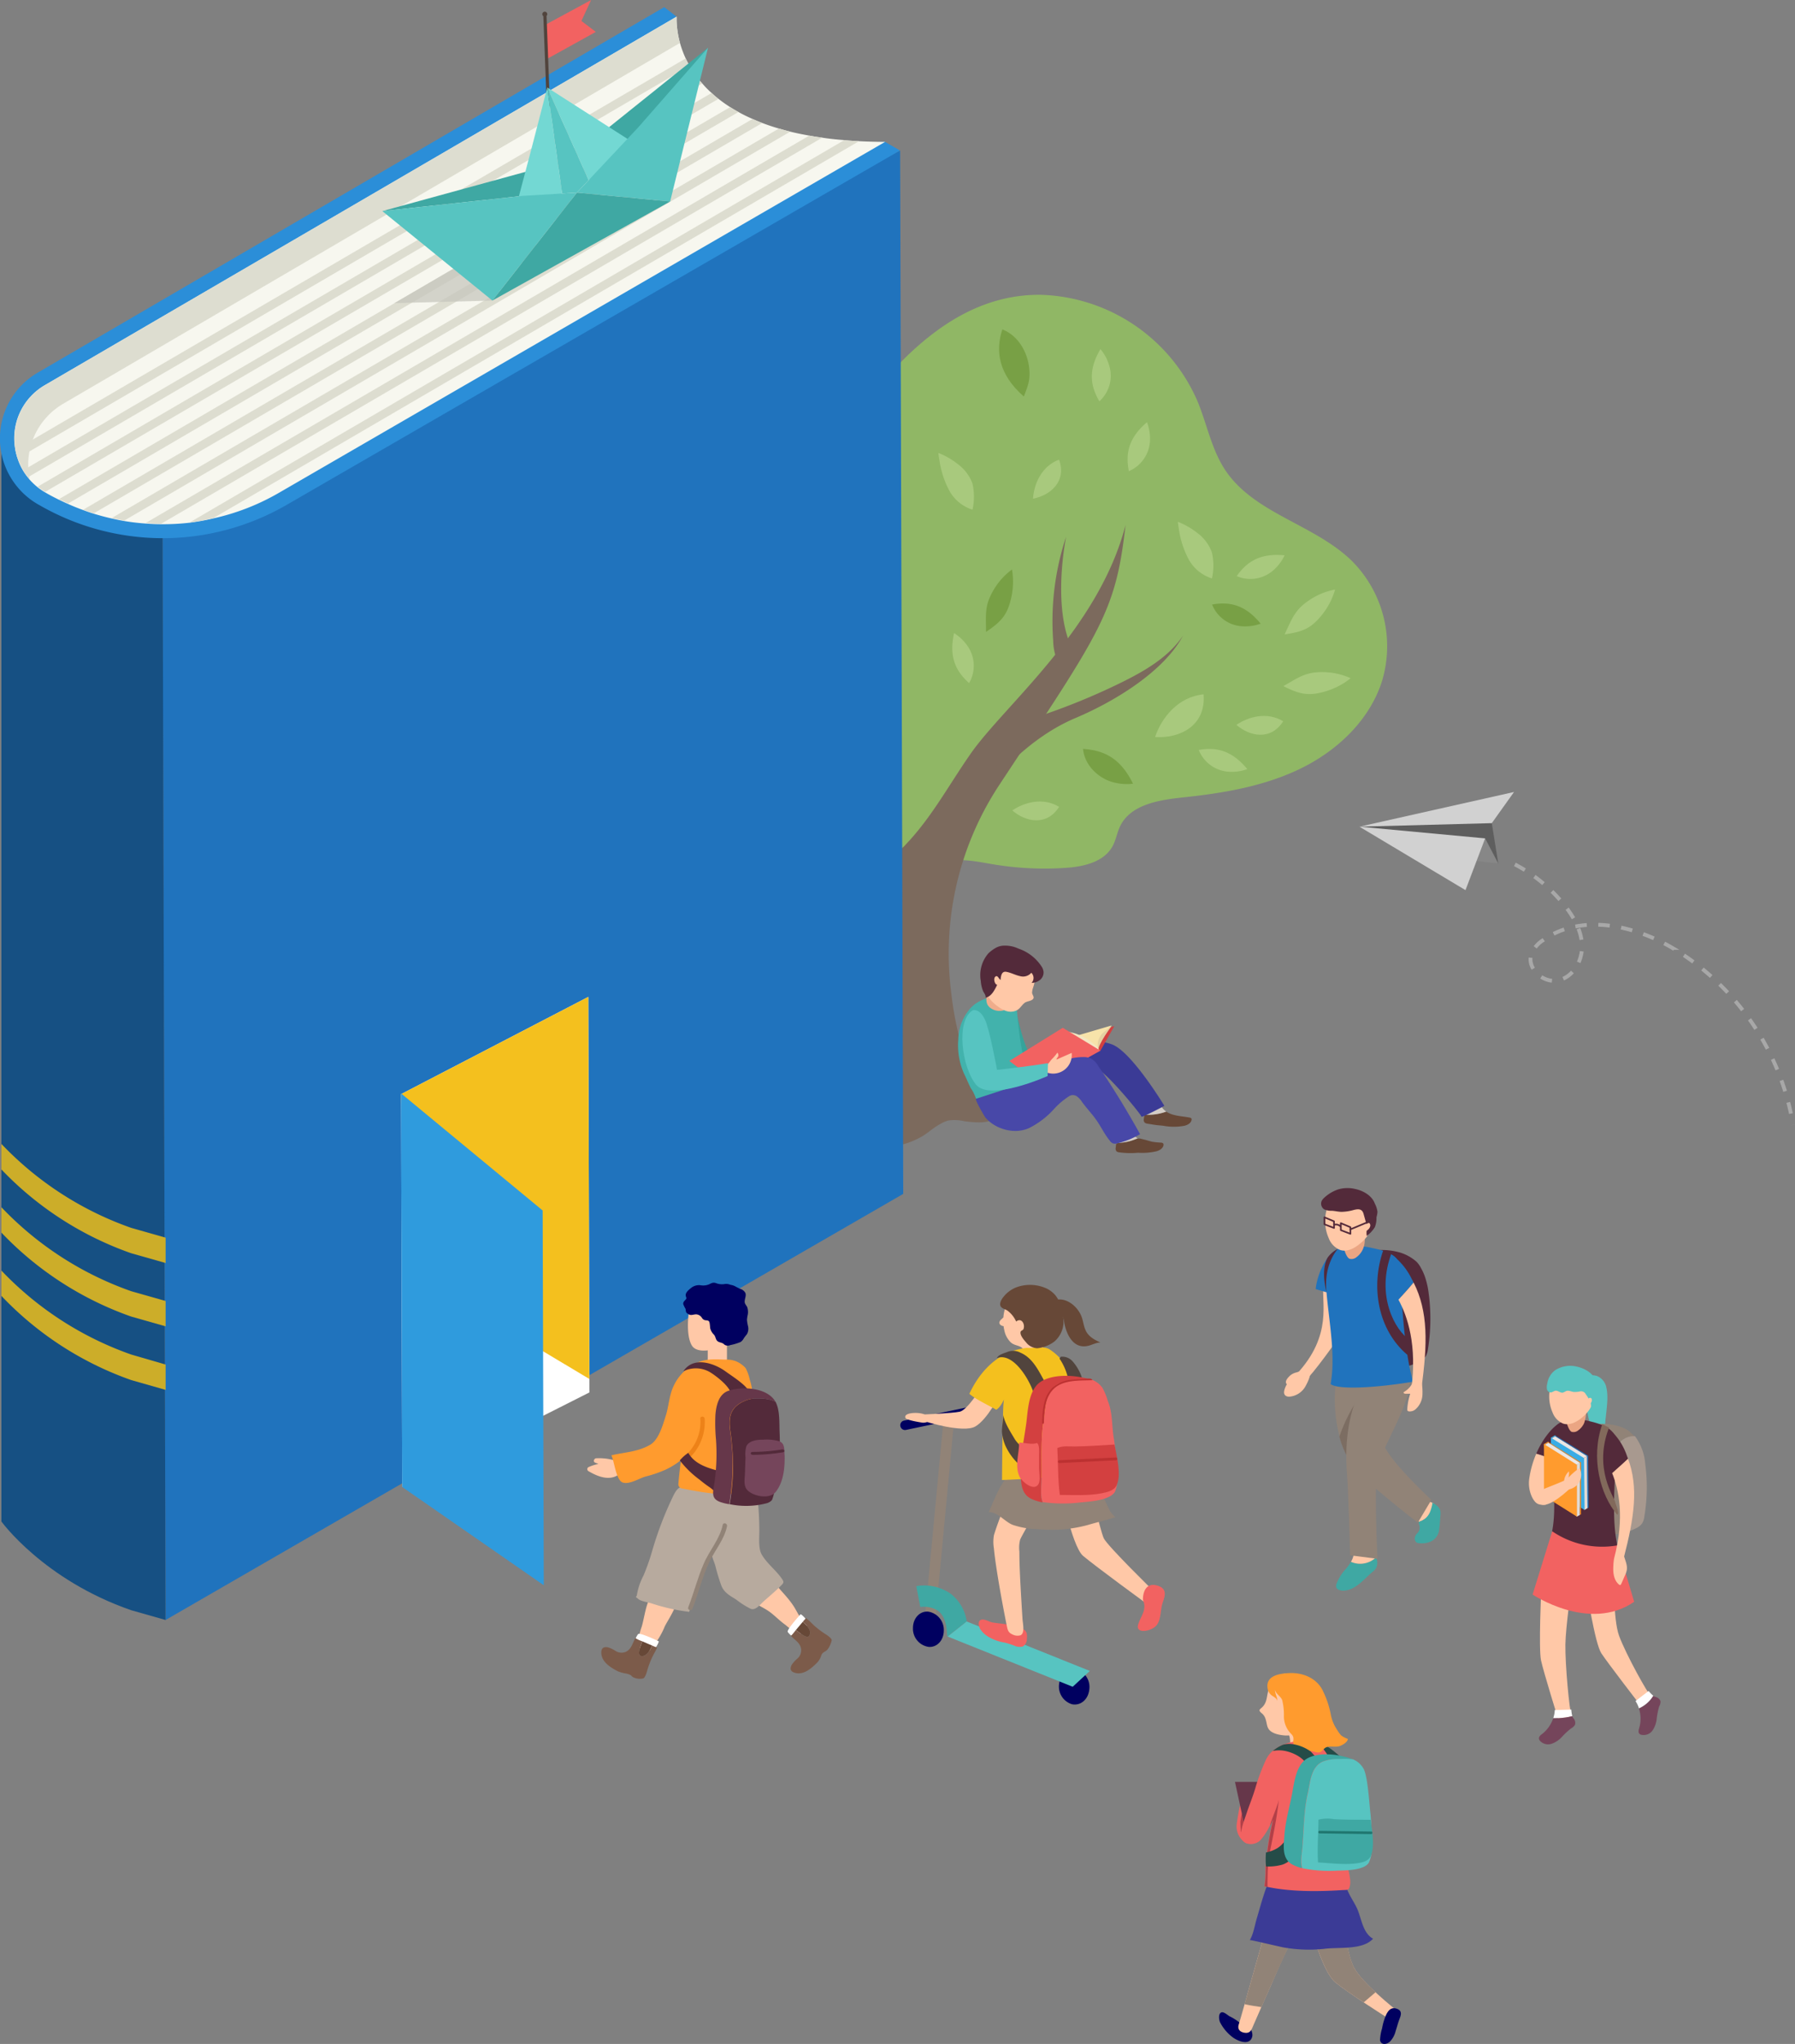 <svg xmlns="http://www.w3.org/2000/svg" viewBox="0 0 417.77 475.41"><rect x="0" y="0" width="417.77" height="475.41" fill="#808080" stroke="none"/><defs><style>.cls-1{isolation:isolate;}.cls-2{fill:#90b765;}.cls-3{fill:#7c6a5d;}.cls-4{fill:#a8c97d;}.cls-5{fill:#78a045;}.cls-6{fill:#2073bd;}.cls-7{fill:#165083;}.cls-8{fill:#2b8ed8;}.cls-9{fill:#f7f7ef;}.cls-10{fill:#fff;}.cls-11{fill:#f4c01e;}.cls-12{fill:#2f9bdd;}.cls-13{fill:#ccad29;}.cls-14{fill:#ddddd0;}.cls-15{fill:#c6c6bd;opacity:0.74;mix-blend-mode:multiply;}.cls-16{fill:#f26261;}.cls-17,.cls-46,.cls-55,.cls-56{fill:none;}.cls-17{stroke:#51443d;stroke-width:0.75px;}.cls-17,.cls-46,.cls-56{stroke-miterlimit:10;}.cls-18{fill:#3fa8a3;}.cls-19{fill:#73d8d3;}.cls-20{fill:#57c4c1;}.cls-21{fill:#51443d;}.cls-22{fill:#674837;}.cls-23{fill:#d3ccc5;}.cls-24{fill:#3b3b96;}.cls-25{fill:#36a39b;}.cls-26{fill:#42b2ac;}.cls-27{fill:#efac8b;}.cls-28{fill:#ffc8a7;}.cls-29{fill:#532a3a;}.cls-30{fill:#d34040;}.cls-31{fill:#e5d1a1;}.cls-32{fill:#f7e3aa;}.cls-33{fill:#f4e6c1;}.cls-34{fill:#4848a8;}.cls-35{fill:#b7aa9e;}.cls-36{fill:#000060;}.cls-37{fill:#ff9b2e;}.cls-38{fill:#ed8218;}.cls-39{fill:#7c5b4a;}.cls-40{fill:#918377;}.cls-41{fill:#66374a;}.cls-42{fill:#75455b;}.cls-43{fill:#254c48;}.cls-44{fill:#b24048;}.cls-45{fill:#207770;}.cls-46{stroke:#918377;stroke-width:2.47px;}.cls-47{fill:#bc3131;}.cls-48{fill:#a8998f;}.cls-49{fill:#eaa583;}.cls-50{fill:#39ace5;}.cls-51{fill:#eae6e4;}.cls-52{fill:#e0dad5;}.cls-53{fill:#82695b;}.cls-54{fill:#7c6d62;}.cls-55{stroke:#532a3a;stroke-linecap:round;stroke-linejoin:round;stroke-width:0.38px;}.cls-56{stroke:#a8a8a8;stroke-width:0.89px;stroke-dasharray:2.68;}.cls-57{fill:#5e5e5e;}.cls-58{fill:#878787;}.cls-59{fill:#d1d1d1;}</style></defs><g class="cls-1"><g id="圖層_2" data-name="圖層 2"><g id="Layer_1" data-name="Layer 1"><g id="New_Symbol_4" data-name="New Symbol 4"><path class="cls-2" d="M211.09,82.81A135.6,135.6,0,0,0,198.6,97a85.14,85.14,0,0,0-18.07,45.84c-1.7,21.37,3.34,42.82,11.21,62.76,2.08,5.27,5.92,11.42,11.54,10.67,7-.94,8.2-11.27,14.31-14.83,4-2.31,8.94-1.19,13.47-.42a72.66,72.66,0,0,0,16.86.85c4.18-.27,8.93-1.3,11-5,.81-1.47,1.06-3.19,1.78-4.7,2.47-5.1,9.14-6.12,14.78-6.71,9.42-1,18.92-2.61,27.41-6.79s15.92-11.25,18.77-20.28a28.09,28.09,0,0,0-7-27.9c-8.72-8.54-22.76-11-29.51-21.17-3.15-4.76-4.22-10.57-6.38-15.85a41.08,41.08,0,0,0-36.58-24.9C229.68,68.46,219.61,74.63,211.09,82.81Z"/><path class="cls-3" d="M203.3,213.05q.81,14.79,2,29.56.63,7.62,1.36,15.23c.14,1.47,0,7.24,1,8.1,1.42,1.22,5.67-.87,7-1.65,1.45-.88,2.6-2,4.11-2.81a7.82,7.82,0,0,1,1.94-.86,10.39,10.39,0,0,1,3.8.18c1.15.16,6,.77,6.56-.78a1.19,1.19,0,0,0,0-.7,16.11,16.11,0,0,0-2.25-5,45.54,45.54,0,0,1-3.57-6.54,75,75,0,0,1-3.86-16.87,71.19,71.19,0,0,1,11.38-48.63c23.54-35.64,26.89-39.8,29.19-60.16-6.24,24.23-28.18,41.92-36,53.12-5,7.13-9.13,14.91-15.19,21.22a5,5,0,0,1-2.31,1.59,1.81,1.81,0,0,1-2.21-1.26C202.87,201.33,203,207.44,203.3,213.05Z"/><path class="cls-3" d="M237.59,167.94a153.36,153.36,0,0,0,23.67-9.33c5.35-2.66,10.73-5.8,14.07-10.75-4.54,8.46-16.15,15.4-25,19.14s-15.89,10.51-22.09,17.84Z"/><path class="cls-3" d="M249,149.68c-2.85-7-2.25-17.42-.88-24.81a62.28,62.28,0,0,0-3,24.17,12.65,12.65,0,0,0,1.33,5.44Z"/><path class="cls-4" d="M308,156.33c-4.16-.06-5.7,1.21-9.31,3.26,3.84,1.91,5.87,2.42,10,1.16a17,17,0,0,0,5.66-3A16.15,16.15,0,0,0,308,156.33Z"/><path class="cls-4" d="M304.77,139.56c-3.46,2.32-4,4.24-5.79,8,4.23-.62,6.19-1.36,8.84-4.73a16.81,16.81,0,0,0,2.92-5.71A16,16,0,0,0,304.77,139.56Z"/><path class="cls-5" d="M231.22,137.27c-2.1,3.59-1.75,5.55-1.73,9.71,3.55-2.41,5-3.93,5.9-8.11a16.86,16.86,0,0,0,.14-6.41A16,16,0,0,0,231.22,137.27Z"/><path class="cls-4" d="M268.83,171.43c5.67.38,11.91-2.57,11.29-9.93C274.13,162.08,270.32,167,268.83,171.43Z"/><path class="cls-4" d="M287.75,168.6c3.13,2.7,8,3.71,10.9-.83C294.91,165.48,290.54,166.7,287.75,168.6Z"/><path class="cls-4" d="M235.6,188.5c3.12,2.7,8,3.71,10.9-.83C242.76,185.38,238.39,186.6,235.6,188.5Z"/><path class="cls-4" d="M240.42,116c4.05-.79,7.88-4,6.07-9.09C242.39,108.42,240.64,112.61,240.42,116Z"/><path class="cls-4" d="M282.06,128.5a9.79,9.79,0,0,0-3.43-4.57,17.78,17.78,0,0,0-4.5-2.57c.06.58.15,1.17.25,1.74A21.12,21.12,0,0,0,276.6,130a9.37,9.37,0,0,0,5.47,4.54A13.58,13.58,0,0,0,282.06,128.5Z"/><path class="cls-4" d="M226.34,112.49a9.85,9.85,0,0,0-3.44-4.56,17.65,17.65,0,0,0-4.5-2.58c.06.59.15,1.17.25,1.74a21.37,21.37,0,0,0,2.23,6.91,9.34,9.34,0,0,0,5.46,4.55A13.77,13.77,0,0,0,226.34,112.49Z"/><path class="cls-5" d="M233.29,76.62c-1.64,4.94-.94,10.43,5,15.61.79-2.18,1.4-3.32,1.32-5.63C239.49,82.43,237.19,78.12,233.29,76.62Z"/><path class="cls-4" d="M262.73,109.59a8.07,8.07,0,0,0,4.92-7.22,10.77,10.77,0,0,0-.7-4.17C262.73,101.8,261.9,105.35,262.73,109.59Z"/><path class="cls-4" d="M225.55,158.89a8.05,8.05,0,0,0-.43-8.73,10.48,10.48,0,0,0-3.07-2.9C220.85,152.68,222.33,156,225.55,158.89Z"/><path class="cls-4" d="M287.83,134a8.06,8.06,0,0,0,8.62-1.44,10.57,10.57,0,0,0,2.53-3.39C293.45,128.63,290.31,130.48,287.83,134Z"/><path class="cls-4" d="M255.87,93.34a8,8,0,0,0,2.25-8.44,10.49,10.49,0,0,0-2-3.7C253.29,86,253.68,89.62,255.87,93.34Z"/><path class="cls-5" d="M282.1,140.61a8.07,8.07,0,0,0,7.12,5.07,10.6,10.6,0,0,0,4.18-.62C289.88,140.76,286.35,139.86,282.1,140.61Z"/><path class="cls-4" d="M279,174.44a8.06,8.06,0,0,0,7.12,5.07,10.6,10.6,0,0,0,4.18-.62C286.73,174.6,283.2,173.69,279,174.44Z"/><path class="cls-5" d="M252.07,174.2c.33,3.59,3.27,6.61,6.72,7.67a12.34,12.34,0,0,0,4.91.42C260.86,176.47,257.09,174.5,252.07,174.2Z"/><g class="cls-1"><polygon class="cls-6" points="209.49 35.01 210.22 277.69 38.54 376.8 37.81 121.84 209.49 35.01"/><path class="cls-7" d="M38.54,376.8l-8-2.27C10.12,367.47.32,353.88.32,353.88h0V98.6l37.49,12.92Z"/><path class="cls-8" d="M37.91,125.18A57.5,57.5,0,0,1,9,117.39l-.14-.07a17.7,17.7,0,0,1-.05-30.66l145.78-85,2.86,2.2C147,42.05,206,32.42,206,33l3.46,2L66.65,117.47A57.57,57.57,0,0,1,37.91,125.18Z"/><path class="cls-9" d="M206,33,65,114.58a53.48,53.48,0,0,1-15.36,6,51.83,51.83,0,0,1-5.5,1,54.23,54.23,0,0,1-6.63.35c-1.21,0-2.41-.06-3.63-.16a49.73,49.73,0,0,1-5-.59c-1-.17-1.94-.37-2.91-.59-1.39-.31-2.77-.68-4.12-1.1-.83-.25-1.64-.53-2.46-.84-1.2-.43-2.4-.91-3.56-1.44-.73-.31-1.45-.66-2.16-1-1-.49-2-1-3-1.59l-.18-.1,0,0a14.17,14.17,0,0,1-1.75-1.2,15.74,15.74,0,0,1-1.82-1.73c-.14-.16-.28-.33-.4-.49a13.42,13.42,0,0,1-2.4-4.36,14.55,14.55,0,0,1-.53-2A14.27,14.27,0,0,1,10.5,89.55L156.7,4.33l.77-.45s0,.32,0,.89a21.62,21.62,0,0,0,.79,5.21,23.39,23.39,0,0,0,1.33,3.61c.28.57.57,1.16.93,1.75a24,24,0,0,0,1.67,2.54,15.43,15.43,0,0,0,1.26,1.53,20.62,20.62,0,0,0,2.18,2.22c.49.46,1,.91,1.59,1.36a32.84,32.84,0,0,0,2.73,1.93c.61.39,1.24.76,1.93,1.14a35.79,35.79,0,0,0,3.28,1.61c.73.33,1.48.65,2.26.94,1.2.45,2.48.89,3.84,1.28.86.26,1.75.49,2.67.73,1.39.35,2.89.65,4.44.92,1,.2,2,.35,3.05.49,1.59.24,3.28.42,5,.55,1.14.12,2.3.2,3.5.26C201.88,32.94,203.9,33,206,33Z"/></g><polygon class="cls-10" points="136.92 231.87 137.18 323.87 93.61 345.87 93.35 254.49 136.92 231.87"/><polygon class="cls-11" points="136.92 231.87 137.17 320.74 94.38 295.17 93.35 254.49 136.92 231.87"/><polygon class="cls-12" points="126.3 281.55 126.56 368.72 93.61 345.87 93.35 254.33 126.3 281.55"/><path class="cls-13" d="M30.55,315.06A76.81,76.81,0,0,1,.32,295.52v5.89A76.69,76.69,0,0,0,30.55,321l8,2.28v-5.9Z"/><path class="cls-13" d="M30.55,300.33A76.81,76.81,0,0,1,.32,280.79v5.9a76.81,76.81,0,0,0,30.23,19.54l8,2.27v-5.9Z"/><path class="cls-13" d="M30.55,285.6A76.69,76.69,0,0,1,.32,266.06V272A76.81,76.81,0,0,0,30.55,291.5l8,2.27v-5.9Z"/><path class="cls-14" d="M6.85,111.19l.06.26a14.36,14.36,0,0,1,3.59-21.9L156.7,4.33l.77-.45s0,.32,0,.89a21.62,21.62,0,0,0,.79,5.21L14.83,93.84A16.44,16.44,0,0,0,6.85,111.19Z"/><path class="cls-14" d="M160.5,15.34,4.11,106.6a14.55,14.55,0,0,1-.53-2l156-91C159.85,14.16,160.14,14.75,160.5,15.34Z"/><path class="cls-14" d="M163.43,19.41,6.51,111a13.45,13.45,0,0,1-1.14-1.61l156.8-91.47A15.43,15.43,0,0,0,163.43,19.41Z"/><path class="cls-14" d="M167.2,23,10.52,114.4l0,0a14.17,14.17,0,0,1-1.75-1.2L165.61,21.63C166.1,22.09,166.63,22.54,167.2,23Z"/><path class="cls-14" d="M171.86,26.06l-156,91.05c-.73-.31-1.45-.66-2.16-1L169.93,24.92C170.54,25.31,171.17,25.68,171.86,26.06Z"/><path class="cls-14" d="M177.4,28.61,21.83,119.39c-.83-.25-1.64-.53-2.46-.84L175.14,27.67C175.87,28,176.62,28.32,177.4,28.61Z"/><path class="cls-14" d="M183.91,30.62l-155,90.46c-1-.17-1.94-.37-2.91-.59l155.29-90.6C182.1,30.15,183,30.38,183.91,30.62Z"/><path class="cls-14" d="M191.4,32,37.49,121.83c-1.21,0-2.41-.06-3.63-.16L188.35,31.54C189.33,31.74,190.36,31.89,191.4,32Z"/><path class="cls-14" d="M199.93,32.84,49.62,120.53a51.83,51.83,0,0,1-5.5,1l152.31-88.9C197.57,32.7,198.73,32.78,199.93,32.84Z"/><polygon class="cls-15" points="114.6 69.91 91.78 70.51 124.18 51.61 114.6 69.91"/><polygon class="cls-16" points="126.88 5.79 126.94 13.91 138.67 7.42 135.32 4.87 137.58 0 126.88 5.79"/><line class="cls-17" x1="127.64" y1="25.1" x2="126.83" y2="3.71"/><g class="cls-1"><path class="cls-18" d="M89,49.1l32.63-3.54c.79-1.89,1.67-4,2.57-6.11L89,49.1m75.81-38-24.95,20,9.57,3.63,15.38-23.67"/><path class="cls-19" d="M127.37,20.36s-7.31,28.58-8.1,30.47L130.83,45l-3.46-24.65m0,0L137,41.9l11.53-8L127.37,20.36"/><polyline class="cls-20" points="127.37 20.36 137 41.9 134.27 44.8 130.83 45.01 127.37 20.36"/><polyline class="cls-20" points="164.79 11.09 148.53 29.64 137 41.9 134.27 44.8 155.97 46.87 114.6 69.91 134.27 44.8 130.83 45.01 121.61 45.56 88.98 49.1 114.6 69.91 155.97 46.87 164.79 11.09"/><polyline class="cls-18" points="134.27 44.8 114.6 69.91 155.97 46.87 134.27 44.8"/></g><path class="cls-21" d="M127.35,3.44a.57.57,0,1,1-1.11-.29.57.57,0,0,1,1.11.29Z"/><path class="cls-22" d="M273.18,259.31c1.2.33,2.46.38,3.68.63a.67.67,0,0,1,.45.24.52.52,0,0,1,0,.37c-.15.72-.93,1.12-1.65,1.3a13.39,13.39,0,0,1-4.89,0c-.69-.08-1.37-.12-2.06-.22l-1.59-.26a1.3,1.3,0,0,1-.7-.26.88.88,0,0,1-.23-.66,11.84,11.84,0,0,1,.21-1.19,12,12,0,0,0,5-.72A5.7,5.7,0,0,0,273.18,259.31Z"/><path class="cls-23" d="M266.53,257.77a1.86,1.86,0,0,0-.6-1.23l3.67.14a1,1,0,0,1,.37.08.28.28,0,0,1,.11.33l.14.12a3.59,3.59,0,0,0,1.23,1.34,12,12,0,0,1-5,.72s0-.07,0-.1A5.05,5.05,0,0,0,266.53,257.77Z"/><path class="cls-22" d="M266.63,265.14l1.45.41a17.66,17.66,0,0,0,2.19.22.71.71,0,0,1,.47.21.57.57,0,0,1,.06.37c-.11.73-.85,1.18-1.56,1.41a14.52,14.52,0,0,1-4.36.36,19.45,19.45,0,0,1-4.51-.11,1.12,1.12,0,0,1-.5-.21,1,1,0,0,1-.19-.9c.09-.52-.06-.89.45-1a6.64,6.64,0,0,1,1-.12,14.55,14.55,0,0,0,1.75-.31c1-.27,1.79-.88,2.79-.57Z"/><path class="cls-23" d="M259.82,264.33a1.86,1.86,0,0,0-.69-1.18c1.22,0,2.45-.09,3.67-.12a.9.9,0,0,1,.37.05.25.25,0,0,1,.14.32l.15.11a3.6,3.6,0,0,0,1.32,1.25,11.9,11.9,0,0,1-5,1.07.34.34,0,0,0,0-.1A5,5,0,0,0,259.82,264.33Z"/><path class="cls-24" d="M250.46,243.86A9.12,9.12,0,0,1,259,243c4.63,2,12,14.22,12,14.22s-5.4,2.87-5.35,2.49-8.78-11.12-10.55-11.14-5.63,2.51-5.63,2.51l-4.09-1.21.57-5.31Z"/><path class="cls-25" d="M236.15,233.31s2.23,12.77,5.07,13.56c0,0,5.22-2.38,9.28-4.63l-.09,2.94s-6.79,6.78-12.32,5.23-5.38-8.52-5.38-8.52Z"/><path class="cls-26" d="M235.62,232.37a4.07,4.07,0,0,1,1,2.2c.23,1.48.78,12.88,4,18.06-3.08,1.32-6.18,2.78-9.61,2.88a35.17,35.17,0,0,0-3.85.06,9.17,9.17,0,0,0-1.23-2.49c-.56-1.11-1-2.23-1.56-3.35a16.24,16.24,0,0,1-1.34-7.92,11.39,11.39,0,0,1,2.42-6.8C228.4,231.1,234.68,231.34,235.62,232.37Z"/><path class="cls-27" d="M230.81,234.64a2.43,2.43,0,0,1-1-1,2.71,2.71,0,0,1-.22-.88,4.25,4.25,0,0,1,.27-1.9.48.48,0,0,1,.18-.24.41.41,0,0,1,.27,0,6.25,6.25,0,0,1,2.28,1.13,4.34,4.34,0,0,1,1.28,1.28c.39.68.48,1.71-.38,2A3.55,3.55,0,0,1,230.81,234.64Z"/><path class="cls-28" d="M235.79,220.33a7.11,7.11,0,0,1,5.25,5.75,11.5,11.5,0,0,1-.61,3.68,3.78,3.78,0,0,0-.22,1.15c0,.35.44.88.35,1.19-.21.78-1.51.7-2.1,1.17-.81.65-1.11,1.52-2.19,1.88-1.56.52-2.85-.22-4.08-1.09a9.4,9.4,0,0,1-2.05-2,4.22,4.22,0,0,1-1.16-2.36c.06-.83.12-1.65.13-2.48a11,11,0,0,1,1.1-3.7,5.69,5.69,0,0,1,1.79-2.73A5.09,5.09,0,0,1,235.79,220.33Z"/><path class="cls-29" d="M237.17,220.69a10.39,10.39,0,0,1,5.37,4.31,2.89,2.89,0,0,1,.33,1,2.21,2.21,0,0,1-.78,1.89,3.09,3.09,0,0,1-2,.72,1.67,1.67,0,0,0-.06-2.35,2.53,2.53,0,0,1-2.63.78c-1.08-.22-2.09-.81-3.2-1s-1.25,1-1.33,1.88c-.43-.18-.67-1.28-1.26-.71-.43.41-.13,1.79.48,1.84-.57,1.15-1.31,2.73-2.69,3,.06-.61-.34-1-.6-1.54a7.45,7.45,0,0,1-.53-2.33,7.71,7.71,0,0,1,1.8-6.47,8.72,8.72,0,0,1,1.63-1.21,4.07,4.07,0,0,1,1.74-.54,7.39,7.39,0,0,1,3,.43Z"/><polygon class="cls-30" points="256.12 244.38 259.35 238.66 245.61 242.71 253.64 245.03 256.12 244.38"/><path class="cls-31" d="M258,239l.74-.37s-3.26,4.32-3.12,5.73l-1.12-1.55.33-1.95s1.4-.89,1.45-1S258,239,258,239Z"/><path class="cls-32" d="M255.75,244.46a3.72,3.72,0,0,1,.25-3.29c.59-1.16,1.42-1.29,2.73-2.66l-11.47,3.37,2,2.37Z"/><path class="cls-33" d="M246.72,239.81a82.94,82.94,0,0,0,7.58,3.85c.31.14,1.14.64,1.45.41-.14-.49-.95-1.06-1.34-1.38a11.11,11.11,0,0,0-1.64-1.17,12.26,12.26,0,0,0-3.78-1.46A11.44,11.44,0,0,0,246.72,239.81Z"/><polygon class="cls-16" points="256.12 244.38 247.35 239.06 234.91 246.77 242.06 252.18 256.12 244.38"/><path class="cls-34" d="M227.17,255.57c-.39.13,2,4.13,2.17,4.36,2.37,2.78,6.88,4,10.23,2.42a19.53,19.53,0,0,0,5.75-4.41,17.87,17.87,0,0,1,3.41-2.91,2.42,2.42,0,0,1,.45-.24,1.7,1.7,0,0,1,1.56.29,5,5,0,0,1,1.1,1.23c1.11,1.55,2.42,2.86,3.48,4.43s1.79,3.12,2.91,4.49a1.86,1.86,0,0,0,.79.71,1.66,1.66,0,0,0,1,0,18.91,18.91,0,0,0,5.32-2.14q-4.49-8.13-9.71-15.83a4.87,4.87,0,0,0-1.68-1.75,4.23,4.23,0,0,0-1.9-.35c-6.32,0-11.1,5.17-16.84,7.08Z"/><path class="cls-28" d="M244.34,246.94c.15-.2.3-.4.47-.59a9.82,9.82,0,0,0,1.28-1.51.85.85,0,0,1,.08,1.07c-.13.16-.33.34-.23.52l3.48-1.53a4.33,4.33,0,0,1-5.34,4.69c-.38-.09-1.27-.35-1.24-.88a.72.72,0,0,1,.13-.36,1.17,1.17,0,0,1,.28-.38,1.42,1.42,0,0,1,.29-.21A3.65,3.65,0,0,0,244.34,246.94Z"/><path class="cls-20" d="M226.38,235c.32-.19,1.73-.22,2.85,2.13s2.82,11.72,2.82,11.72,7.47-.82,11.86-1.57l-.09,3s-13.36,6-16.66,2S222.41,237.39,226.38,235Z"/><path class="cls-28" d="M145,340.75a2.19,2.19,0,0,0-1.67-.88.52.52,0,0,0-.25-.18,12.89,12.89,0,0,0-4.32-.5c-.47,0-.79.76-.27,1l.79.31a10.83,10.83,0,0,0-2.34.76.53.53,0,0,0,0,.91c2.11,1.24,4.89,2.4,7.13.76C144.66,342.45,145.4,341.58,145,340.75Z"/><path class="cls-28" d="M157.33,371.29c-.9-1.37-5-1.47-5.82-.07-1.23,2-1.5,4.88-2.15,7.12a15.12,15.12,0,0,0-.92,5c.54.18,1.4.85,1.92.87,1,0,.39,0,1.15-.76a17.61,17.61,0,0,0,3.18-5.09C155.34,376.94,158.3,372.79,157.33,371.29Z"/><path class="cls-28" d="M185.58,375.07c-.31-.54-.6-1.09-.93-1.58-1.43-2.16-3.31-3.85-4.87-5.92a.47.47,0,0,0-.8-.08c-1.16,1.53-2.43,1.51-4,2.13-.69.26-.76.22-1.12.88a.51.51,0,0,0,0,.52c1.39,2.1,3.51,2.56,5.42,4,1.19.9,2.23,2,3.43,2.85.59.44,1.19,1.16,1.92,1.06s1.92-1.45,2.27-1.95A9.86,9.86,0,0,1,185.58,375.07Z"/><path class="cls-35" d="M181.74,366.88c-1.34-1.82-3.36-3.36-4.48-5.35-.77-1.38-.54-3.79-.53-5.35a73.86,73.86,0,0,0-.9-11.41c-.07-.43-.62-.46-.89-.24-2.52,2.14-6.1,2.32-9.24,2.13a51.31,51.31,0,0,1-5.11-.64c-2.24-.35-2.75-.31-3.83,1.78a80.84,80.84,0,0,0-4.93,12.79,51,51,0,0,1-2.06,5.87,15,15,0,0,0-1.51,4.36c-.13,1-.69.25.3,1.1.67.57,2.37.77,3.21,1.06a44.17,44.17,0,0,0,8.62,1.92s2.94-8.12,3.23-8.86.38-1.31.6-2a15,15,0,0,1,.88-1.69,7.49,7.49,0,0,1,.46-1c.2.12.14.42.18.62a8.16,8.16,0,0,0,.32,1,11.85,11.85,0,0,1,.48,1.42,43.43,43.43,0,0,0,1.32,4.34c.65,1.72,2,2.39,3.49,3.33a19.34,19.34,0,0,0,3.39,2.15c1.13.39,2.09-.92,3-1.75,1.2-1.07,2.46-2.12,3.61-3.24S182.63,368.09,181.74,366.88Z"/><rect class="cls-28" x="164.72" y="311.38" width="4.47" height="5.12"/><path class="cls-28" d="M162.21,300.34c-1.24.78-1.62,2.93-1.81,4.23-.07.48-.9,5.85.62,8.38s7.77.53,9.37-1.29a8.44,8.44,0,0,0,1-1.54,9.94,9.94,0,0,0,1.14-3.14C173.66,299.93,167.15,297.24,162.21,300.34Z"/><path class="cls-36" d="M170.68,299c-.34-.12-.67-.14-1-.27a2.31,2.31,0,0,0-1.14-.05,3.85,3.85,0,0,1-1.87-.22c-.71-.26-1.07,0-1.71.3a3.69,3.69,0,0,1-2,.17,2.94,2.94,0,0,0-2,.55c-.47.37-1.43,1.1-1.37,1.79,0,.45.35.61,0,1s-.66.63-.55,1.12a6.63,6.63,0,0,0,.49,1c.14.36,0,.66.3,1a2.28,2.28,0,0,0,.65.4c.54.2,1.15-.16,1.73-.06a1.69,1.69,0,0,1,1.18.83,1.15,1.15,0,0,0,.64.49c.32.09.67,0,.94.24s.25,1.23.34,1.73a3.22,3.22,0,0,0,.89,1.45c.43.55.32,1.19.92,1.56.36.22.78.25,1.14.45.19.1.32.29.52.38a1.45,1.45,0,0,0,1.19,0,12.05,12.05,0,0,0,2.42-.73,2.59,2.59,0,0,0,.75-.89,10.92,10.92,0,0,1,.68-.88,2.54,2.54,0,0,0,.27-1.92,9.19,9.19,0,0,1-.24-1.47,7.44,7.44,0,0,1,.18-1.15,3.71,3.71,0,0,0-.1-1.72c-.15-.4-.52-.71-.6-1.14-.12-.71.45-1.57.13-2.27a2,2,0,0,0-1.14-.89c-.46-.2-.92-.45-1.37-.69Z"/><path class="cls-37" d="M175.15,325a12.6,12.6,0,0,0-.65-4.09,10.3,10.3,0,0,0-.95-2.68,6.21,6.21,0,0,0-2.17-1.57,5.91,5.91,0,0,0-2.5-.42c-2.81-.08-4.95-.31-7.56,1.19a10.91,10.91,0,0,0-4.47,4.8c-1.13,2.27-1.17,4.83-1.94,7.21-.69,2.12-1.59,5.45-3.62,6.62-2.9,1.67-5.88,1.7-9,2.44.66,1.23,1.07,5.82,2.66,6.33s3.85-1,5.31-1.4c.49-.12,1-.26,1.45-.4s.92-.29,1.37-.46c.28-.1.57-.2.84-.32l.15-.06a17.06,17.06,0,0,0,4.43-2.59c-.25,1.88-.47,3.75-.62,5.65a1,1,0,0,0,.7.93c4.45.86,10.35,2.07,14.78.8,2.9-.82,2.43-3.9,2.56-6.52A84.24,84.24,0,0,0,175.15,325Z"/><path class="cls-38" d="M164,330c0-.67-1.09-.67-1,0a10.5,10.5,0,0,1-3.89,8.9c-.52.43.23,1.17.75.74A11.45,11.45,0,0,0,164,330Z"/><path class="cls-10" d="M147.81,381.54a3.88,3.88,0,0,1,.72-1.47c.45-.4,4.79,1.69,4.79,1.69,0,.42-.77,1.55-.95,1.92s-.46.07-.71.39c-.68-.2-1.31-.58-2-.74a3,3,0,0,1-1.58-.8A.83.83,0,0,1,147.81,381.54Z"/><path class="cls-22" d="M149.14,385.16c.66.2,1.28-.31,1.68-.75a4.9,4.9,0,0,0,.77-1.28,3.71,3.71,0,0,1,.21-.37l-2.31-1C149.12,382.84,148.19,384.86,149.14,385.16Z"/><path class="cls-39" d="M151.8,382.76a3.71,3.71,0,0,0-.21.37,4.9,4.9,0,0,1-.77,1.28c-.4.44-1,.95-1.68.75-.95-.3,0-2.32.35-3.4a8.63,8.63,0,0,1-1.61-.73c-.68,1.11-.86,2.46-2.13,3.13a2.58,2.58,0,0,1-2.4-.11,7,7,0,0,0-1.85-.89c-.88-.17-1.51.08-1.55,1.1-.07,2.24,2.1,3.57,3.83,4.46a7.9,7.9,0,0,0,1.86.52,4.29,4.29,0,0,1,1,.31c.31.14.41.39.68.55a3.58,3.58,0,0,0,2.42.28c.42-.24.74-1.28.86-1.7a21.61,21.61,0,0,1,1.12-3.06c.29-.63.66-1.27,1-1.91.08-.17.15-.34.22-.51C152.51,383.07,152.16,382.92,151.8,382.76Z"/><path class="cls-10" d="M184.53,380.68a3.86,3.86,0,0,1-1.2-1.11c-.25-.55,3-4.1,3-4.1.41.09,1.26,1.19,1.56,1.46s-.06.46.18.8c-.39.59-.94,1.08-1.31,1.72a3.07,3.07,0,0,1-1.21,1.29A.84.84,0,0,1,184.53,380.68Z"/><path class="cls-22" d="M188.37,380.45a1.73,1.73,0,0,0-.23-1.82,4.8,4.8,0,0,0-1-1.11,3,3,0,0,1-.29-.31l-1.62,1.93C186.15,379.8,187.81,381.28,188.37,380.45Z"/><path class="cls-39" d="M186.85,377.21a3,3,0,0,0,.29.31,4.8,4.8,0,0,1,1,1.11,1.73,1.73,0,0,1,.23,1.82c-.56.83-2.22-.65-3.14-1.31-.07.08-1.09,1.42-1.17,1.32.87,1,2.1,1.54,2.38,3a2.57,2.57,0,0,1-.79,2.26,6.91,6.91,0,0,0-1.39,1.52c-.42.8-.36,1.47.6,1.8,2.13.72,4-1,5.38-2.38a4.32,4.32,0,0,0,.93-1.69c.27-.71,1-.79,1.41-1.29a5.34,5.34,0,0,0,1-2.22c-.11-.47-1-1.09-1.38-1.32a20.6,20.6,0,0,1-2.61-1.95c-.52-.47-1-1-1.56-1.47-.14-.12-.28-.24-.43-.35C187.35,376.62,187.1,376.91,186.85,377.21Z"/><path class="cls-40" d="M168.2,354.7c-.68,3.29-3.09,5.91-4.41,9-1.44,3.3-2.3,6.81-3.61,10.16-.24.64.77.91,1,.28,1.4-3.58,2.27-7.37,3.92-10.85,1.34-2.81,3.45-5.16,4.1-8.27C169.36,354.32,168.34,354,168.2,354.7Z"/><path class="cls-29" d="M170.12,324.84c.56-1.87-3.68-5-5-5.75a6.51,6.51,0,0,0-6.08-.13c2.33-3.58,7.19-1.91,9.88.06,1.46,1.07,5.08,3.32,5.38,4.76Z"/><path class="cls-29" d="M158.22,339.68a22.82,22.82,0,0,0,4.61,4.49,29.15,29.15,0,0,0,2.36,1.78c.55.37,1.16,1.09,1.84,1.15a20.05,20.05,0,0,0,.57-2.09,11.81,11.81,0,0,0,.87-2.57c-3-.8-6.59-1.55-8.28-4.51A9.17,9.17,0,0,0,158.22,339.68Z"/><path class="cls-29" d="M181.45,333.23c-.1-2.11.1-5.15-.9-7.07a.43.43,0,0,1,0-.07c-1.74-1-5.19-1-6.52-.52-2,.71-3.73,1.88-4.1,4.12-.3,1.81.17,3.52.33,5.31.18,2,.36,4,.36,6a54.36,54.36,0,0,1-.81,8.86,18.76,18.76,0,0,0,8.4-.16,2.57,2.57,0,0,0,1.45-.79,7.94,7.94,0,0,0,.61-2.54c.18-1,.28-1.95.46-2.92A43.67,43.67,0,0,0,181.45,333.23Z"/><path class="cls-41" d="M170.22,335c-.16-1.79-.63-3.5-.33-5.31.37-2.24,2.1-3.41,4.1-4.12,1.33-.46,4.78-.51,6.52.52-1.84-3.37-7.76-3.71-11-2.59-2.07.72-2.79,3.05-3,5.54a40.17,40.17,0,0,0,.13,5.77,47.21,47.21,0,0,1-.32,9.8c-.3,2.23-1,3.84,1.18,4.7a11.63,11.63,0,0,0,2.22.56,54.36,54.36,0,0,0,.81-8.86C170.58,339,170.4,337,170.22,335Z"/><path class="cls-42" d="M182.14,335.79a1.65,1.65,0,0,0-.77-.56,10.5,10.5,0,0,0-3.66-.37c-1.38,0-3.3.13-4,1.53a6.76,6.76,0,0,0-.2,2.62c-.05,1.23-.09,2.46-.13,3.69-.05,1.39-.43,3.06.74,4.07,1.55,1.34,5.11,2,6.49.15,1.78-2.32,2.06-5.57,2-8.39C182.51,337.55,182.64,336.49,182.14,335.79Z"/><path class="cls-29" d="M181.89,337.15a42.12,42.12,0,0,1-6.65.55c-.69,0-.67.69,0,.69a45.64,45.64,0,0,0,6.93-.59C182.86,337.69,182.56,337,181.89,337.15Z"/><path class="cls-43" d="M307.19,405.9c1.25-.63,4,2.14,5,2.86-1.21,0-2.54.08-3.74,0A3.28,3.28,0,0,0,307.19,405.9Z"/><path class="cls-36" d="M288.56,470.49a12.56,12.56,0,0,0-2.44-1.54c-.41-.25-1.28-1.05-1.81-.89-.83.25-.6,1.78-.36,2.29a10,10,0,0,0,2.68,3.3c1,.87,3.77,2.21,4.65.5.58-1.13-.22-2.35-.84-3.24Z"/><path class="cls-16" d="M290.08,428.74a4.48,4.48,0,0,1-2.25-4.42,50.66,50.66,0,0,1,1.37-6.83,4.19,4.19,0,0,1,.92,1.36,18.43,18.43,0,0,1,1.63,2.68c.32.85.48,2.74-.08,3.51Z"/><path class="cls-44" d="M289.65,423.32a6.44,6.44,0,0,1-.38,1.48,8.73,8.73,0,0,1-.43,1.43,21.17,21.17,0,0,1-.14-2.52c.07-.53.17-1.09.27-1.61a7.25,7.25,0,0,0,.37-1.42c.14.34.8,2.85.16,2.9"/><polygon class="cls-41" points="294.77 414.46 287.43 414.46 290.2 427.2 294.77 414.46"/><path class="cls-28" d="M293.92,451.16l-2.38,8.38c-1.09,3.8-2.12,7.62-3.25,11.4-.35,1.15.45,1.81,1.59,1.89s1.41-.76,1.8-1.67.67-1.53,1-2.29c.9-2.07,1.8-4.13,2.72-6.19,1.57-3.57,3.06-7.23,4.88-10.68a2.34,2.34,0,0,1,.36-.61C301.34,450.7,293.92,451.16,293.92,451.16Z"/><path class="cls-28" d="M305.22,448.52s2.56,10.11,5.61,12.6,12,8.17,12,8.17l2.08-1.8s-8.1-6.37-9.87-10-2.18-10.38-2.18-10.38Z"/><path class="cls-40" d="M293.92,451.16l-4.26,15c1.31.3,2.62.49,3.93.68,2.71-6.18,6.61-15,7.06-15.41C301.34,450.7,293.92,451.16,293.92,451.16Z"/><path class="cls-40" d="M315.08,457.52c-1.76-3.6-2.18-10.38-2.18-10.38l-7.68,1.38s2.56,10.11,5.61,12.6c1.4,1.15,4.08,3,6.56,4.62.92-.8,1.84-1.58,2.77-2.36C318.06,461.44,315.9,459.18,315.08,457.52Z"/><path class="cls-24" d="M295.13,438c-1.08,2.62-1.8,5.47-2.62,8.19-.49,1.61-.76,3.65-1.63,5.06.06-.1,7.13,1.59,7.91,1.72a34.07,34.07,0,0,0,9.51.31c3.29-.43,8.85.34,11.26-2.34-2.45-1.42-2.66-4.7-3.7-7s-2.92-4.35-2.7-6.92Z"/><path class="cls-28" d="M300.61,389.31c-2.52-.52-4.54,1.39-5.32,3.62-.56,1.58-.28,3.06-1.62,4.25-.56.49-.79.61-.12,1.23a2.66,2.66,0,0,1,1,1.44c.23.64.27,1.41.54,2,.6,1.37,2.71,1.72,4,1.81,4.85.34,8.57-6.59,6.72-10.8C304.69,390.44,302.64,389.7,300.61,389.31Z"/><path class="cls-28" d="M299.16,403.07c1.51.06.84,2.49,1.39,3.2.27.35,1,.29,1.39.34s1.41.38,1.77.16c.77-.45.05-2.29-.08-3s0-2.95-.38-3.21Z"/><path class="cls-16" d="M314.17,438.64c-.26,1.13-.5.9-2,1-5.46.34-11.76.39-17.19-.76l-.72-.16a23,23,0,0,0,.26-4.32,70.83,70.83,0,0,1,1.76-11.21c-.21.36-.43.85-.72,1.43a15.55,15.55,0,0,1-2.09,3.26c-1.19,1.4-4,1.53-4.56-.49-.38-1.45.76-4.22,1.21-5.6.64-1.92,1.41-3.76,2-5.72a46.4,46.4,0,0,1,2.5-6.72,5.9,5.9,0,0,1,1.56-2.07,8.57,8.57,0,0,1,2.4-1.46h0a13.23,13.23,0,0,1,6.69-.8,5.41,5.41,0,0,1,2.88,2c3,3.73,2.44,8.67,3.29,13a89,89,0,0,1,2,12.65C313.53,434.42,314.57,436.93,314.17,438.64Z"/><path class="cls-44" d="M297.63,418.69c-.42,3.88-1.22,7.84-2,11.65a33.11,33.11,0,0,0-.6,6c0,.5-.06,1.5,0,2.56l-.72-.16a23,23,0,0,0,.26-4.32,70.83,70.83,0,0,1,1.76-11.21c-.21.36-.43.85-.72,1.43l.15-.68C296.36,422.23,297.14,420.48,297.63,418.69Z"/><path class="cls-36" d="M322.51,468.87a13.29,13.29,0,0,0-.84,2.91,11,11,0,0,0-.48,2.7c.16,1.15,1.37,1.18,2.27.42a5.36,5.36,0,0,0,1.36-2.48c.32-.95.54-1.89.9-2.81s.65-1.82-.43-2.31C323.86,466.66,323.05,467.59,322.51,468.87Z"/><path class="cls-37" d="M308,393.52c-1.38-3.15-4.7-4.53-8-4.37-2.14.11-5.37.55-5,3.43a2.48,2.48,0,0,0,1.27,1.95c.41.27,1,.64,1,1.18.07-.94-.56-1.75-.52-2.69.17,1,1.34,1.5,1.67,2.42a14.33,14.33,0,0,1,.4,3.7,5.72,5.72,0,0,0,1.75,4.21c.89.94.18,1.42.54,2.42.43,1.16,1.93,1.28,2.95,1.34a12.09,12.09,0,0,1,2.14.42c1.22.3,1.28-.18,2.09-.88s2.14-.23,3.24-.45c.66-.13,2.13-.93,2.17-1.74a6.37,6.37,0,0,1-1.49-.76,6.2,6.2,0,0,1-1-1.34,9.41,9.41,0,0,1-1.51-3.72A21.27,21.27,0,0,0,308,393.52Z"/><path class="cls-43" d="M306.67,408.92,304,410.21c-.91-1.55-3.16-2.59-4.84-2.94a7.22,7.22,0,0,0-2.94,0,8.57,8.57,0,0,1,2.4-1.46h0a5.47,5.47,0,0,1,2.46-.1,9.75,9.75,0,0,1,3.94,1.65C305.42,407.69,306.3,408.92,306.67,408.92Z"/><path class="cls-43" d="M299.92,427c-.33.17-.58.82-.84,1.17a7,7,0,0,1-1.67,1.63,8.18,8.18,0,0,1-2.77,1.07,22,22,0,0,0,0,3.25,11.84,11.84,0,0,0,3.7-.38c1.57-.42,4.15-2.58,3.63-4.36Z"/><path class="cls-18" d="M303.1,429.76c.34-4.13.33-8.57,1.25-12.61.58-2.58.71-6.06,3.38-7.36a9.88,9.88,0,0,1,4.21-.66,17.09,17.09,0,0,1,2.9.07,15.39,15.39,0,0,0-2.33-.69c-2.46-.59-5.91-.8-8.21.47-2.66,1.47-3.07,5.6-3.59,8.29-.61,3.22-1.56,6.38-1.78,9.67-.16,2.28-.64,5.36,1.81,6.71a10.54,10.54,0,0,0,2.32.89C302.59,433.1,303,431.18,303.1,429.76Z"/><path class="cls-20" d="M319,422.2c-.34-2.84-.66-9.37-1.76-11a5,5,0,0,0-2.37-2,17.09,17.09,0,0,0-2.9-.07,9.88,9.88,0,0,0-4.21.66c-2.67,1.3-2.8,4.78-3.38,7.36-.92,4-.91,8.48-1.25,12.61-.12,1.42-.51,3.34,0,4.78a31.4,31.4,0,0,0,8.12.56c2-.05,6.15-.07,7.3-1.8a7.19,7.19,0,0,0,.68-3.51A73.9,73.9,0,0,0,319,422.2Z"/><path class="cls-18" d="M306.86,423.25c0,2.93-.33,6.76-.09,9.94,2.81.15,6,.58,8.77.23,1.15-.15,2.73-.38,3.36-1.49,1.23-2.19.39-6.3.09-8.66-2.8,0-5.65,0-8.46-.13A8.8,8.8,0,0,0,306.86,423.25Z"/><path class="cls-45" d="M319.13,426l-12-.16a.3.3,0,0,0,0,.6l12,.16C319.51,426.59,319.51,426,319.13,426Z"/><path class="cls-36" d="M253.51,393.05c-.26,2.24-2,3.74-4,3.35a4.28,4.28,0,0,1-3-4.79c.26-2.25,2-3.74,4-3.35A4.29,4.29,0,0,1,253.51,393.05Z"/><line class="cls-46" x1="220.82" y1="330.39" x2="216.4" y2="377.22"/><path class="cls-18" d="M221.31,370.73a10.83,10.83,0,0,0-8.05-1.8l.93,4.85a6.13,6.13,0,0,1,4.15.89c1.13.85,1.8,2.36,2,4.47l.14,1.48.06,0L225,377.1A10,10,0,0,0,221.31,370.73Z"/><path class="cls-20" d="M253.65,388.65l-28.6-11.48a.19.19,0,0,1,0-.07l-4.49,3.55,29.1,11.68Z"/><path class="cls-16" d="M234.66,377.88l-.58-.1c-1-.14-2.06-.24-3.07-.4-.84-.13-2.08-1.07-2.9-.51-.56.39-.24,1.52,0,2a5.65,5.65,0,0,0,1.79,1.75,10.21,10.21,0,0,0,3.87,1.42,17.91,17.91,0,0,1,2.32.74,2.93,2.93,0,0,0,2,.17,2.13,2.13,0,0,0,.91-1.71c.1-1.15,0-2-1.15-2.45A13.79,13.79,0,0,0,234.66,377.88Z"/><path class="cls-28" d="M252.08,361.89c2.74,2.33,14.95,11.25,14.95,11.25l1.79-2.74s-11.12-10.84-11.94-12.63-3.71-14.2-3.71-14.2l-6.78.62S249.33,359.56,252.08,361.89Z"/><path class="cls-28" d="M235.42,346s-3.35,8.43-4.1,11.12a9,9,0,0,0,0,3c.16,1.69.4,3.37.66,5.05.56,3.63,1.22,7.25,1.92,10.86.13.68.26,1.35.4,2,.19,1,.31,1.69,1.34,2.13a2.52,2.52,0,0,0,1.86.2c1.1-.47.54-2.79.48-3.76-.11-1.68-.21-3.36-.31-5.05-.2-3.54-.41-7.1-.42-10.65a7.57,7.57,0,0,1,.17-2.77c.67-1.61,6.61-11.49,6.61-11.49Z"/><path class="cls-40" d="M236.61,339.34c-1,2.65-2.77,4.59-4.09,7.07-.91,1.71-1.62,3.57-2.41,5.31,2-.13,3.76,2.24,5.58,2.95a19.16,19.16,0,0,0,5.87,1,32.18,32.18,0,0,0,11.56-.95c2.16-.64,4.34-1.14,6.47-1.84a5.21,5.21,0,0,1-1.58-2.11,42.71,42.71,0,0,1-2.68-6.53c-.94-2.56-2-5.58-3.89-7.59-3.14-3.27-13.78,0-13.78,0S236.63,339.3,236.61,339.34Z"/><path class="cls-36" d="M227.59,329.08l-16.73,3.51a1.11,1.11,0,0,1-1.31-.86h0a1.1,1.1,0,0,1,.86-1.31l16.72-3.51a1.12,1.12,0,0,1,1.32.86h0A1.11,1.11,0,0,1,227.59,329.08Z"/><path class="cls-28" d="M228.19,323s-3.06,5-4.84,5.36-8.26.64-8.26.64l.29,1.64s8.77,2.76,11.6,1.16,5.74-7.44,5.74-7.44Z"/><path class="cls-28" d="M244.83,301c-3.39-3.4-8.07-2.11-10.24,1.77a8.91,8.91,0,0,0-1.06,3.65l-.5.48a1.19,1.19,0,0,0-.44.7c0,.56.52.78,1,.87,0,.31.09.62.15.92a5.37,5.37,0,0,0,1.47,2.8c.79.76,1.77.67,2.59,1.26.35.25.43.86.73,1.1.84.67,3.17.06,4.19-.24.07,0,0-1.6.08-1.78.16-.67.65-1,1.1-1.41a9,9,0,0,0,2-3.2C246.7,305.65,246.66,302.86,244.83,301Z"/><path class="cls-11" d="M239,313.51c-7.79.81-11.73,7.12-13.39,10.68,1.44,1.29,4.88,2.88,6.26,3.71,1.55-.91,2.45-4.17,2.45-4.17-.92.6-.84,4.9-.89,5.86-.13,2.85-.22,14.65-.22,14.65s20.63-.67,22.36-3.23c-.6.09-5.14-16.75-6.26-20.76a12.48,12.48,0,0,0-5-6.37C242.94,313,241,313.65,239,313.51Z"/><path class="cls-28" d="M215.65,329.31c-.84-1-5.67-.93-4.88.54.24.45,3,.91,3.59,1a2.43,2.43,0,0,0,1.87-.34Z"/><path class="cls-16" d="M266,372.12c1,2.26-.42,3.64-1.09,5.65-.79,2.41,3.06,1.7,4.24.3s.85-3.72,1.49-5.43.94-3.26-1.43-3.89C267.1,368.19,266,369.73,266,372.12Z"/><path class="cls-36" d="M219.66,379.25c0,2.26-1.59,4-3.57,3.8a4.28,4.28,0,0,1-3.61-4.38c0-2.26,1.59-4,3.57-3.81A4.3,4.3,0,0,1,219.66,379.25Z"/><path class="cls-21" d="M246.59,316a13.38,13.38,0,0,1,2.07,5,8,8,0,0,1,3.27.73c.16-1.6-1.28-4-2.36-5.16a3.22,3.22,0,0,0-2.67-1Z"/><path class="cls-21" d="M233.2,333.15a10.59,10.59,0,0,0,.75,3,13.67,13.67,0,0,0,4.7,5.66c.27-1.22,1.22-2.78.54-3.75-.85-1.19-2.18-2-3-3.31-.95-1.6-2.42-3.84-2.69-5.67C233.56,329.64,233.12,332.26,233.2,333.15Z"/><path class="cls-21" d="M240.72,324.52c-.74-3-4.75-10.14-8.71-8.63.34-.76,1.59-1.12,2.31-1.38a3.66,3.66,0,0,1,3.21.13c3.07,1.32,4.42,4.71,6,7.41Z"/><path class="cls-30" d="M242.41,344.2c.09-4.56-.23-9.41.5-13.9.47-2.88.37-6.69,3.21-8.3a10.66,10.66,0,0,1,4.56-1,21,21,0,0,1,3.19-.12,18.39,18.39,0,0,0-2.61-.59c-2.73-.48-6.53-.47-9,1.07-2.82,1.8-3,6.35-3.36,9.34-.45,3.57-1.28,7.09-1.3,10.71,0,2.51-.33,5.91,2.44,7.22a11,11,0,0,0,2.62.82C242.07,347.89,242.37,345.75,242.41,344.2Z"/><path class="cls-16" d="M259.28,334.83c-.57-3.09-.26-6.14-1.46-9a14.12,14.12,0,0,0-1.22-3,5.31,5.31,0,0,0-2.73-2,21,21,0,0,0-3.19.12,10.66,10.66,0,0,0-4.56,1c-2.84,1.61-2.74,5.42-3.21,8.3-.73,4.49-.41,9.34-.5,13.9,0,1.55-.34,3.69.29,5.23a33.78,33.78,0,0,0,8.92.06c2.15-.18,6.73-.5,7.88-2.47a7.94,7.94,0,0,0,.51-3.89A82.24,82.24,0,0,0,259.28,334.83Z"/><path class="cls-30" d="M246.08,336.81c.2,3.21.1,7.43.59,10.9,3.09,0,6.57.22,9.62-.36,1.25-.24,3-.6,3.58-1.86,1.2-2.48,0-6.93-.49-9.5-3.08.16-6.19.43-9.29.45C248.65,336.44,247.28,336.25,246.08,336.81Z"/><path class="cls-47" d="M259.71,339l-13.15.64a.33.33,0,0,0,0,.66l13.15-.64A.33.33,0,0,0,259.71,339Z"/><path class="cls-16" d="M241.34,335.63c-1.14.48-2.9-.11-4.14-.08,0,2.65-1.09,5.32.07,7.89.53,1.16,3.41,3.59,4.44,1.73.48-.86.12-2.71.12-3.66v-3.15C241.83,337.74,242,336.08,241.34,335.63Z"/><path class="cls-47" d="M253.58,320.64a8.45,8.45,0,0,0-1.22.06c-.89.06-1.79.09-2.68.19a8,8,0,0,0-4.7,1.84c-2.2,2.12-2.35,5.36-2.44,8.21a.21.21,0,0,0,.42,0c.08-2.74.2-5.88,2.31-7.92,2.28-2.18,6.11-1.86,9-2A.8.8,0,0,0,253.58,320.64Z"/><path class="cls-22" d="M247.51,307.81a6.35,6.35,0,0,0-.13-1.8c-.35-1.62-.66-3.42-1.75-4.73a6.18,6.18,0,0,0-2.31-1.7,9.27,9.27,0,0,0-6.85-.13,7.26,7.26,0,0,0-3.23,2.61c-.31.51-.66,1.24-.33,1.8s1.12.65,1.59,1a6.41,6.41,0,0,1,2,2.52c1.26-1,2.13.64,1.71,1.74-.11.3-.58.35-.67.64-.22.78.78,1.91,1.25,2.44a3.53,3.53,0,0,0,2.6,1.4,8,8,0,0,0,4-1.56,6.15,6.15,0,0,0,2.06-3.66A5.22,5.22,0,0,0,247.51,307.81Z"/><path class="cls-22" d="M244.79,302.7c2.81-1.47,5.84.88,6.87,3.39.45,1.08.51,2.26,1,3.31.66,1.5,2.07,2.21,3.47,2.88-.86-.08-2,.56-2.88.75-3.42.8-5-2.57-5.54-5.28a6.33,6.33,0,0,0-1.51-3.47c-.67-.58-1.4-.44-2.2-.53,0-.54.74-1,1.19-1.17"/><path class="cls-28" d="M358.72,369.34s-.65,14.15-.06,16.86,4,13.69,4,13.69,3.53-.43,3.08-1.07-1.48-11.61-1.41-16.34c.07-4.07,1.45-13.81,1.45-13.81Z"/><path class="cls-10" d="M365.7,397.63l-3.84.12a6.8,6.8,0,0,1-.36,1.9,17.52,17.52,0,0,0,4.44-.48A8,8,0,0,1,365.7,397.63Z"/><path class="cls-42" d="M365.94,399.17a17.52,17.52,0,0,1-4.44.48,7.77,7.77,0,0,1-2.53,3.62c-.39.29-.85.65-.79,1.13a1,1,0,0,0,.2.46,2.54,2.54,0,0,0,2.68.75,5.84,5.84,0,0,0,2.45-1.6,16.39,16.39,0,0,1,2.16-2,2.28,2.28,0,0,0,.9-.84,1.64,1.64,0,0,0-.43-1.59A1.87,1.87,0,0,1,365.94,399.17Z"/><path class="cls-28" d="M369.27,369.61s1.91,12.63,3.43,14.94,9.1,12.13,9.1,12.13,3.13-1.67,2.48-2.11-5.83-9.67-7.46-14.11c-1.41-3.82-1.17-14-1.17-14Z"/><path class="cls-20" d="M368.54,320.12a6.28,6.28,0,0,1,1.93-.25,3.92,3.92,0,0,1,1.18.17,3.61,3.61,0,0,1,2.21,2.68c.52,2.12.08,4.79-.13,6.95a16.37,16.37,0,0,0-.12,3.28,4.61,4.61,0,0,0,1.33,2.94,7,7,0,0,1-4.37-3.66,12.39,12.39,0,0,1-1.2-5.7,13.88,13.88,0,0,0-.19-3.47,3.41,3.41,0,0,0-2-2.32A4.73,4.73,0,0,1,368.54,320.12Z"/><path class="cls-40" d="M376.28,336.52a3.79,3.79,0,0,0-.31,2.62,3.79,3.79,0,0,1,.31-2.62c-.1-.26-.2-.51-.31-.77.11.26.21.51.31.77a4.47,4.47,0,0,1,4.24-2.48c-.23,0-1.32-1.19-1.63-1.37a9.65,9.65,0,0,0-2.16-.93,14.2,14.2,0,0,0-4.86-.54,2.42,2.42,0,0,0-1.3.32c-.77.54-.28,1.52-.18,2.24s.21,1.72.3,2.58c.35,3.41.56,6.84,1.07,10.23s1.3,6.59,2.1,9.85a.65.65,0,0,0,.18.38.66.66,0,0,0,.42.1,12.91,12.91,0,0,0,3-.28C378.62,349.68,378.84,342.82,376.28,336.52Z"/><path class="cls-48" d="M382.91,340.49a12.47,12.47,0,0,0-2.39-6.45,4.47,4.47,0,0,0-4.24,2.48c2.56,6.3,2.34,13.16,1.21,20.1a13.45,13.45,0,0,0,3.26-1.15,3.59,3.59,0,0,0,1.44-1.14,3.88,3.88,0,0,0,.51-1.57A41,41,0,0,0,382.91,340.49Z"/><path class="cls-16" d="M361.26,356.16l-4.56,14.72s13.2,8.88,23.64,1.69l-3.91-13.12Z"/><path class="cls-28" d="M361.2,339.5a21.79,21.79,0,0,0-3.64-1.39,22.84,22.84,0,0,0-1.64,5.8,7.52,7.52,0,0,0,.85,4.7c.66,1,1.09,1.54,3,1.37A29.43,29.43,0,0,1,361.2,339.5Z"/><path class="cls-29" d="M357.56,338.11a18.91,18.91,0,0,1,6.12,2.86l-.75-9.94C361,332.15,358.75,335.21,357.56,338.11Z"/><path class="cls-29" d="M376.43,359.45c-1.81-7.89.21-20.83-.51-25.11-.42-2.42-4.5-3.44-6-3.78a11.85,11.85,0,0,0-5.55-.17c-7,1.77-1,14.47-3.12,25.77A20.62,20.62,0,0,0,376.43,359.45Z"/><path class="cls-29" d="M378.61,338.49a14.57,14.57,0,0,0-3.32-5.38L373.93,340a23.4,23.4,0,0,1,1.28,2.66c1.24-1.11,2.55-2.22,3.7-3.35Z"/><path class="cls-28" d="M378.91,339.29c-1.15,1.13-2.46,2.24-3.7,3.35,1.51,3.76,3,10.26.45,19.87,1.42.22,1.06-.17,2.26-.16C380.38,352.87,381.37,345.92,378.91,339.29Z"/><path class="cls-49" d="M364.54,330.53c.11.66.64,2.26,1.25,2.51a1.7,1.7,0,0,0,1.53-.35,4.27,4.27,0,0,0,1.36-1.65,8.61,8.61,0,0,0,.24-4.86Z"/><path class="cls-28" d="M363.56,318.47a5.63,5.63,0,0,0-2.22,2.64,9.23,9.23,0,0,0,0,7.41,4.44,4.44,0,0,0,2.5,2.61c1.49.46,3.08-.35,4.28-1.35a8.23,8.23,0,0,0,3.18-6C371.25,320.46,366.83,316.62,363.56,318.47Z"/><path class="cls-20" d="M371.92,322.86a5.2,5.2,0,0,0-.56-1.78c-.61-1.73-2.54-2.78-4.24-3.18a6.55,6.55,0,0,0-5.15.79,4.67,4.67,0,0,0-1.86,3.16,2.72,2.72,0,0,0-.08,1.23,1,1,0,0,0,.83.8c.44,0,.8-.38,1.23-.41.59,0,1.1.57,1.68.44a4.49,4.49,0,0,0,.7-.34c.66-.27,1.29.19,1.95.2a6.72,6.72,0,0,0,1.18-.1,1.22,1.22,0,0,1,1.5.66,7.69,7.69,0,0,1,1,1.72,2.58,2.58,0,0,1,0,1.95,3.42,3.42,0,0,0,1.4-1.86,13,13,0,0,0,.19-2C371.8,323.72,371.91,323.29,371.92,322.86Z"/><path class="cls-28" d="M369.54,325.45a1.27,1.27,0,0,1,.4-.3.42.42,0,0,1,.24,0c.23,0,.36.36.31.65a1.37,1.37,0,0,1-.41.72,1.15,1.15,0,0,1-.78.39Z"/><polygon class="cls-50" points="361.09 334.63 361.1 334.62 361.11 334.55 361.1 334.62 362.12 333.97 361.91 333.84 360.95 334.4 361.04 335.35 361.1 334.62 361.09 334.63"/><polygon class="cls-51" points="361.98 334.06 361.1 334.62 361.04 335.35 362.02 345.91 365.19 348.39 367.54 339.71 367.1 339.95 367.54 339.71 367.6 339.46 367.54 339.71 369.39 338.7 369.39 338.68 361.98 334.06"/><polygon class="cls-51" points="369.39 338.68 369.39 338.7 369.41 338.69 369.39 338.68"/><polygon class="cls-6" points="369.61 338.58 362.12 333.97 361.98 334.06 369.39 338.68 369.39 338.57 369.39 338.68 369.41 338.69 369.61 338.58"/><polygon class="cls-52" points="367.54 339.71 365.19 348.39 368.79 351.2 369.48 350.8 369.39 338.7 367.54 339.71"/><polygon class="cls-6" points="369.63 338.59 369.61 338.58 369.41 338.69 369.49 338.74 369.41 338.69 369.39 338.7 369.48 350.8 369.74 350.65 369.63 338.59"/><polygon class="cls-50" points="368.79 351.2 361.07 346.46 360.95 334.4 368.67 339.14 368.79 351.2"/><polygon class="cls-37" points="359.48 336.11 359.5 336.11 359.5 336.03 359.5 336.11 360.52 335.46 360.31 335.33 359.35 335.88 359.43 336.83 359.5 336.11 359.48 336.11"/><polygon class="cls-51" points="360.38 335.55 359.5 336.11 359.43 336.83 360.31 347.4 363.46 349.91 365.88 341.25 365.44 341.49 365.88 341.25 365.95 341 365.88 341.25 367.75 340.26 367.75 340.24 360.38 335.55"/><polygon class="cls-51" points="367.75 340.24 367.75 340.26 367.76 340.25 367.75 340.24"/><polygon class="cls-38" points="367.97 340.14 360.52 335.46 360.38 335.55 367.75 340.24 367.75 340.13 367.75 340.24 367.76 340.25 367.97 340.14"/><polygon class="cls-52" points="365.88 341.25 363.46 349.91 367.02 352.76 367.72 352.36 367.75 340.26 365.88 341.25"/><polygon class="cls-38" points="367.98 340.15 367.97 340.14 367.76 340.25 367.84 340.3 367.76 340.25 367.75 340.26 367.72 352.36 367.98 352.21 367.98 340.15"/><polygon class="cls-37" points="367.02 352.76 359.35 347.94 359.35 335.88 367.02 340.69 367.02 352.76"/><path class="cls-28" d="M358.12,346.89c-.92.68-2.29,1.4.27,2.91,1.63,1,4.84-1.58,7-3.57l-1.19-1.91C361.71,345.45,358.69,346.47,358.12,346.89Z"/><path class="cls-28" d="M364,344.73a3.56,3.56,0,0,1,1.15-2.5,3.28,3.28,0,0,1-.12,1.46,15.33,15.33,0,0,1,2.43-2.12.19.19,0,0,1,.14-.05c.05,0,.08.06.11.11a3.43,3.43,0,0,1-.57,3.68,3.84,3.84,0,0,1-3.59,1.13Z"/><path class="cls-28" d="M375.66,362.51a14,14,0,0,0-.18,1.94c-.07,1.49.17,3.15,1.32,4.1a.4.4,0,0,0,.23.12c.16,0,.27-.17.33-.33.28-.62.55-1.25.82-1.88a5,5,0,0,0,.44-1.29c.21-1.32-.57-2.58-.8-3.9Z"/><path class="cls-53" d="M372.92,331.26c-2.77,7.82-.48,16.46,3.5,21.1.53-.66-.39-2.32-.54-3.15s-5.08-7.69-1.39-17.16Z"/><path class="cls-42" d="M386.47,395.67a1.68,1.68,0,0,0-1.28-1,1.37,1.37,0,0,1-.41-.22,7.43,7.43,0,0,1-3.33,2.93,7.7,7.7,0,0,1,.08,4.48c-.14.47-.3,1,0,1.38a.89.89,0,0,0,.43.25,2.53,2.53,0,0,0,2.62-.95,5.89,5.89,0,0,0,1-2.73,16.74,16.74,0,0,1,.58-2.9A2.24,2.24,0,0,0,386.47,395.67Z"/><path class="cls-10" d="M384.78,394.41a7.44,7.44,0,0,1-1.08-1.1l-3.05,2.35a6.64,6.64,0,0,1,.8,1.68A7.43,7.43,0,0,0,384.78,394.41Z"/><path class="cls-28" d="M333.72,349.68l-.13-.07a5.93,5.93,0,0,1-2.09-1.19c-.94.79-1.56,2.46-2.2,3.52a4.39,4.39,0,0,1,.92,2.06A5,5,0,0,0,333.72,349.68Z"/><path class="cls-18" d="M330.24,354c-.11.18.13.78.15,1a1.88,1.88,0,0,1-.19,1.19,4.22,4.22,0,0,1-.47.56,1.87,1.87,0,0,0-.46,1.09,1.09,1.09,0,0,0,.53,1c.24.13,4.15.76,5.08-2.59a32.93,32.93,0,0,0,.34-3.61,3.88,3.88,0,0,0,0-1.27c-.15-.79-1.16-1.53-1.89-1.87.2.1-.38,1.91-.47,2.08a4.22,4.22,0,0,1-1,1.5,4.44,4.44,0,0,1-.81.55C330.94,353.74,330.34,353.87,330.24,354Z"/><path class="cls-18" d="M314.42,363.27a12.29,12.29,0,0,1-1.09,1.55,10.63,10.63,0,0,0-2.29,3.63,1.43,1.43,0,0,0-.05.68c.14.55.8.79,1.37.83,2.87.18,5-2.57,7-4.28a3.81,3.81,0,0,0,.93-1,2.75,2.75,0,0,0-.05-2.45A5.31,5.31,0,0,1,314.42,363.27Z"/><path class="cls-28" d="M320.25,362.24l-.06-.14a6.42,6.42,0,0,1-.85-2.43c-1.3,0-3,.89-4.22,1.3a4.83,4.83,0,0,1-.7,2.3A5.31,5.31,0,0,0,320.25,362.24Z"/><path class="cls-28" d="M308.05,299c-.64,3.59,2.34,11.48-6.38,20.72,1.19.75,1.41.11,2.29,1.21,1.37-1.07,7.42-9.32,8-10.54s.87-8,.14-12.83Z"/><path class="cls-40" d="M333.14,348.86,330,354.14s-2.72-1.89-12-9.74a16.86,16.86,0,0,1-2.39-2.47,21.64,21.64,0,0,1-3.84-7.79,34.57,34.57,0,0,1-.88-12.64l9.73-3.17s.51,13.49,1.29,17.19S333.14,348.86,333.14,348.86Z"/><path class="cls-54" d="M315.57,330.75a41.86,41.86,0,0,0,0,11.18,21.64,21.64,0,0,1-3.84-7.79,38.07,38.07,0,0,1,4.29-8.7l.45-.75A41.86,41.86,0,0,1,315.57,330.75Z"/><path class="cls-40" d="M320,318.34s-8,7-6.47,24.91c.29,3.49.7,18.51.7,18.51l6.36.81s-.74-15.08-.13-20.39,9.76-17.86,7.25-23.33S320,318.34,320,318.34Z"/><path class="cls-29" d="M332.49,300.66a18.8,18.8,0,0,0-.9-3.84,11.59,11.59,0,0,0-.82-1.79,6.33,6.33,0,0,0-1.06-1.53,10.38,10.38,0,0,0-3.9-2.18,15.6,15.6,0,0,0-5.22-.55,2.67,2.67,0,0,0-1.39.36c-.82.58-.29,1.62-.18,2.4s.24,1.84.34,2.77c.4,3.65.64,7.32,1.21,10.95s1.44,7.06,2.31,10.55a.54.54,0,0,0,.65.51,13.56,13.56,0,0,0,3.24-.33,14.37,14.37,0,0,0,3.49-1.24,4,4,0,0,0,1.54-1.23,4.3,4.3,0,0,0,.54-1.69A44.65,44.65,0,0,0,332.49,300.66Z"/><path class="cls-6" d="M306.22,299.83a51.08,51.08,0,0,0,5.65,1.47l-.74-10.68C308.45,292,306.49,296.77,306.22,299.83Z"/><path class="cls-6" d="M328.87,321.38c-2.68-9.71-2.55-23-3.36-27.58-.45-2.59-5.4-3.35-7-3.7a15.17,15.17,0,0,0-6.5.19c-7.46,1.94-.08,19.51-2.32,31.64C311.56,323.35,320.58,322.75,328.87,321.38Z"/><path class="cls-49" d="M312.73,290.11c.12.7.69,2.41,1.36,2.67a1.77,1.77,0,0,0,1.63-.38,4.57,4.57,0,0,0,1.45-1.78c.74-1.6.48-3.46.22-5.21Z"/><path class="cls-28" d="M311.6,277.19a5.94,5.94,0,0,0-2.36,2.84,9.88,9.88,0,0,0,0,7.94,4.75,4.75,0,0,0,2.7,2.78c1.6.49,3.3-.39,4.57-1.47a8.8,8.8,0,0,0,3.37-6.45C319.85,279.26,315.09,275.18,311.6,277.19Z"/><path class="cls-29" d="M320.59,281.83a5.73,5.73,0,0,0-.62-1.9c-.66-1.85-2.73-3-4.56-3.38a7.67,7.67,0,0,0-4,.11,9,9,0,0,0-3.21,1.93,2.66,2.66,0,0,0-.58.71,1.59,1.59,0,0,0,.59,2,4.08,4.08,0,0,0,1.81.32c.73.05,1.45.23,2.18.25a11.21,11.21,0,0,0,2.87-.44c.72-.17,1.61-.36,2.08.41a2.34,2.34,0,0,1,.24.62c.23.81.45,1.62.68,2.42a2.34,2.34,0,0,1,.12.74,3.54,3.54,0,0,1-.08.45,3.72,3.72,0,0,0,0,1.41s1-.84,1.07-1a6,6,0,0,0,.81-1.07,5.71,5.71,0,0,0,.37-2.24C320.46,282.76,320.58,282.3,320.59,281.83Z"/><path class="cls-28" d="M317.9,284.85a1.15,1.15,0,0,1,.41-.33.53.53,0,0,1,.27-.06c.24,0,.38.39.33.7a1.44,1.44,0,0,1-.43.77,1.27,1.27,0,0,1-.84.43Z"/><polygon class="cls-55" points="308.25 283.14 310.47 284.07 310.49 285.62 308.26 284.77 308.25 283.14"/><polygon class="cls-55" points="312.06 284.5 314.29 285.44 314.3 286.98 312.07 286.13 312.06 284.5"/><line class="cls-55" x1="314.29" y1="285.94" x2="318.92" y2="284.01"/><path class="cls-55" d="M310.48,284.88a1.5,1.5,0,0,1,1.5.37"/><path class="cls-29" d="M321.93,290.83c-2.92,8.4-1.33,18.47,5.7,24.37.56-.71,1.16-3.12.4-3.61-3.18-2-8-10.15-4.09-20.32Z"/><path class="cls-28" d="M329,321a4.8,4.8,0,0,1-2.14,2.7c-.09.06-.19.12-.2.22s.23.26.41.26l1.15,0a13.81,13.81,0,0,0-.69,3.61.55.55,0,0,0,.07.34.42.42,0,0,0,.26.14,2,2,0,0,0,1.67-.55,4.78,4.78,0,0,0,1.53-3.27,14.17,14.17,0,0,0-.31-3.67Z"/><path class="cls-6" d="M328.57,297.49a15.62,15.62,0,0,0-4.2-5.31l-.59,7.47a25.72,25.72,0,0,1,1.69,2.68c1.18-1.34,2.43-2.68,3.52-4C328.85,298,328.72,297.76,328.57,297.49Z"/><path class="cls-28" d="M329,298.3c-1.09,1.35-2.34,2.69-3.52,4,2.07,3.81,4.43,10.55,2.95,21.1,1.54.06,1.11-.32,2.39-.45C332.25,312.58,332.43,305.06,329,298.3Z"/><path class="cls-29" d="M311.37,290.51s-3.35,3.46-2.64,10c0,0-1.44-5,.27-8A6.32,6.32,0,0,1,311.37,290.51Z"/><path class="cls-28" d="M301.68,319.23a3.52,3.52,0,0,0-1.45.74c-.4.39-1.3,1.29-.81,1.9,0,0,.06.07.07.11s-.18.33-.22.42-.14.31-.2.47a3.2,3.2,0,0,0-.22.95c0,.7.46,1,1.12,1.05a4.75,4.75,0,0,0,4-2.68c.32-.59,1.42-2.72.67-3.22a1.32,1.32,0,0,0-.81-.15,7,7,0,0,0-2,.37Z"/><path class="cls-56" d="M352.57,201.05a36.34,36.34,0,0,1,11.5,9.45c2.2,2.75,4.06,6,4.13,9.54s-2.13,7.28-5.59,8-7.34-2.81-6.2-6.15a7.06,7.06,0,0,1,2.75-3.23c8.66-6.16,20.92-3.58,30.07,1.82a59.43,59.43,0,0,1,28.1,41.18"/><polygon class="cls-57" points="347.2 191.46 348.71 200.84 316.39 192.28 344.64 189.26 347.2 191.46"/><polygon class="cls-58" points="345.65 195 348.71 200.84 336.68 199.47 330.88 196.35 345.65 195"/><polygon class="cls-59" points="316.39 192.28 345.65 195 341.08 207.04 316.39 192.28"/><polygon class="cls-59" points="316.39 192.28 347.2 191.46 352.38 184.21 316.39 192.28"/></g></g></g></g></svg>